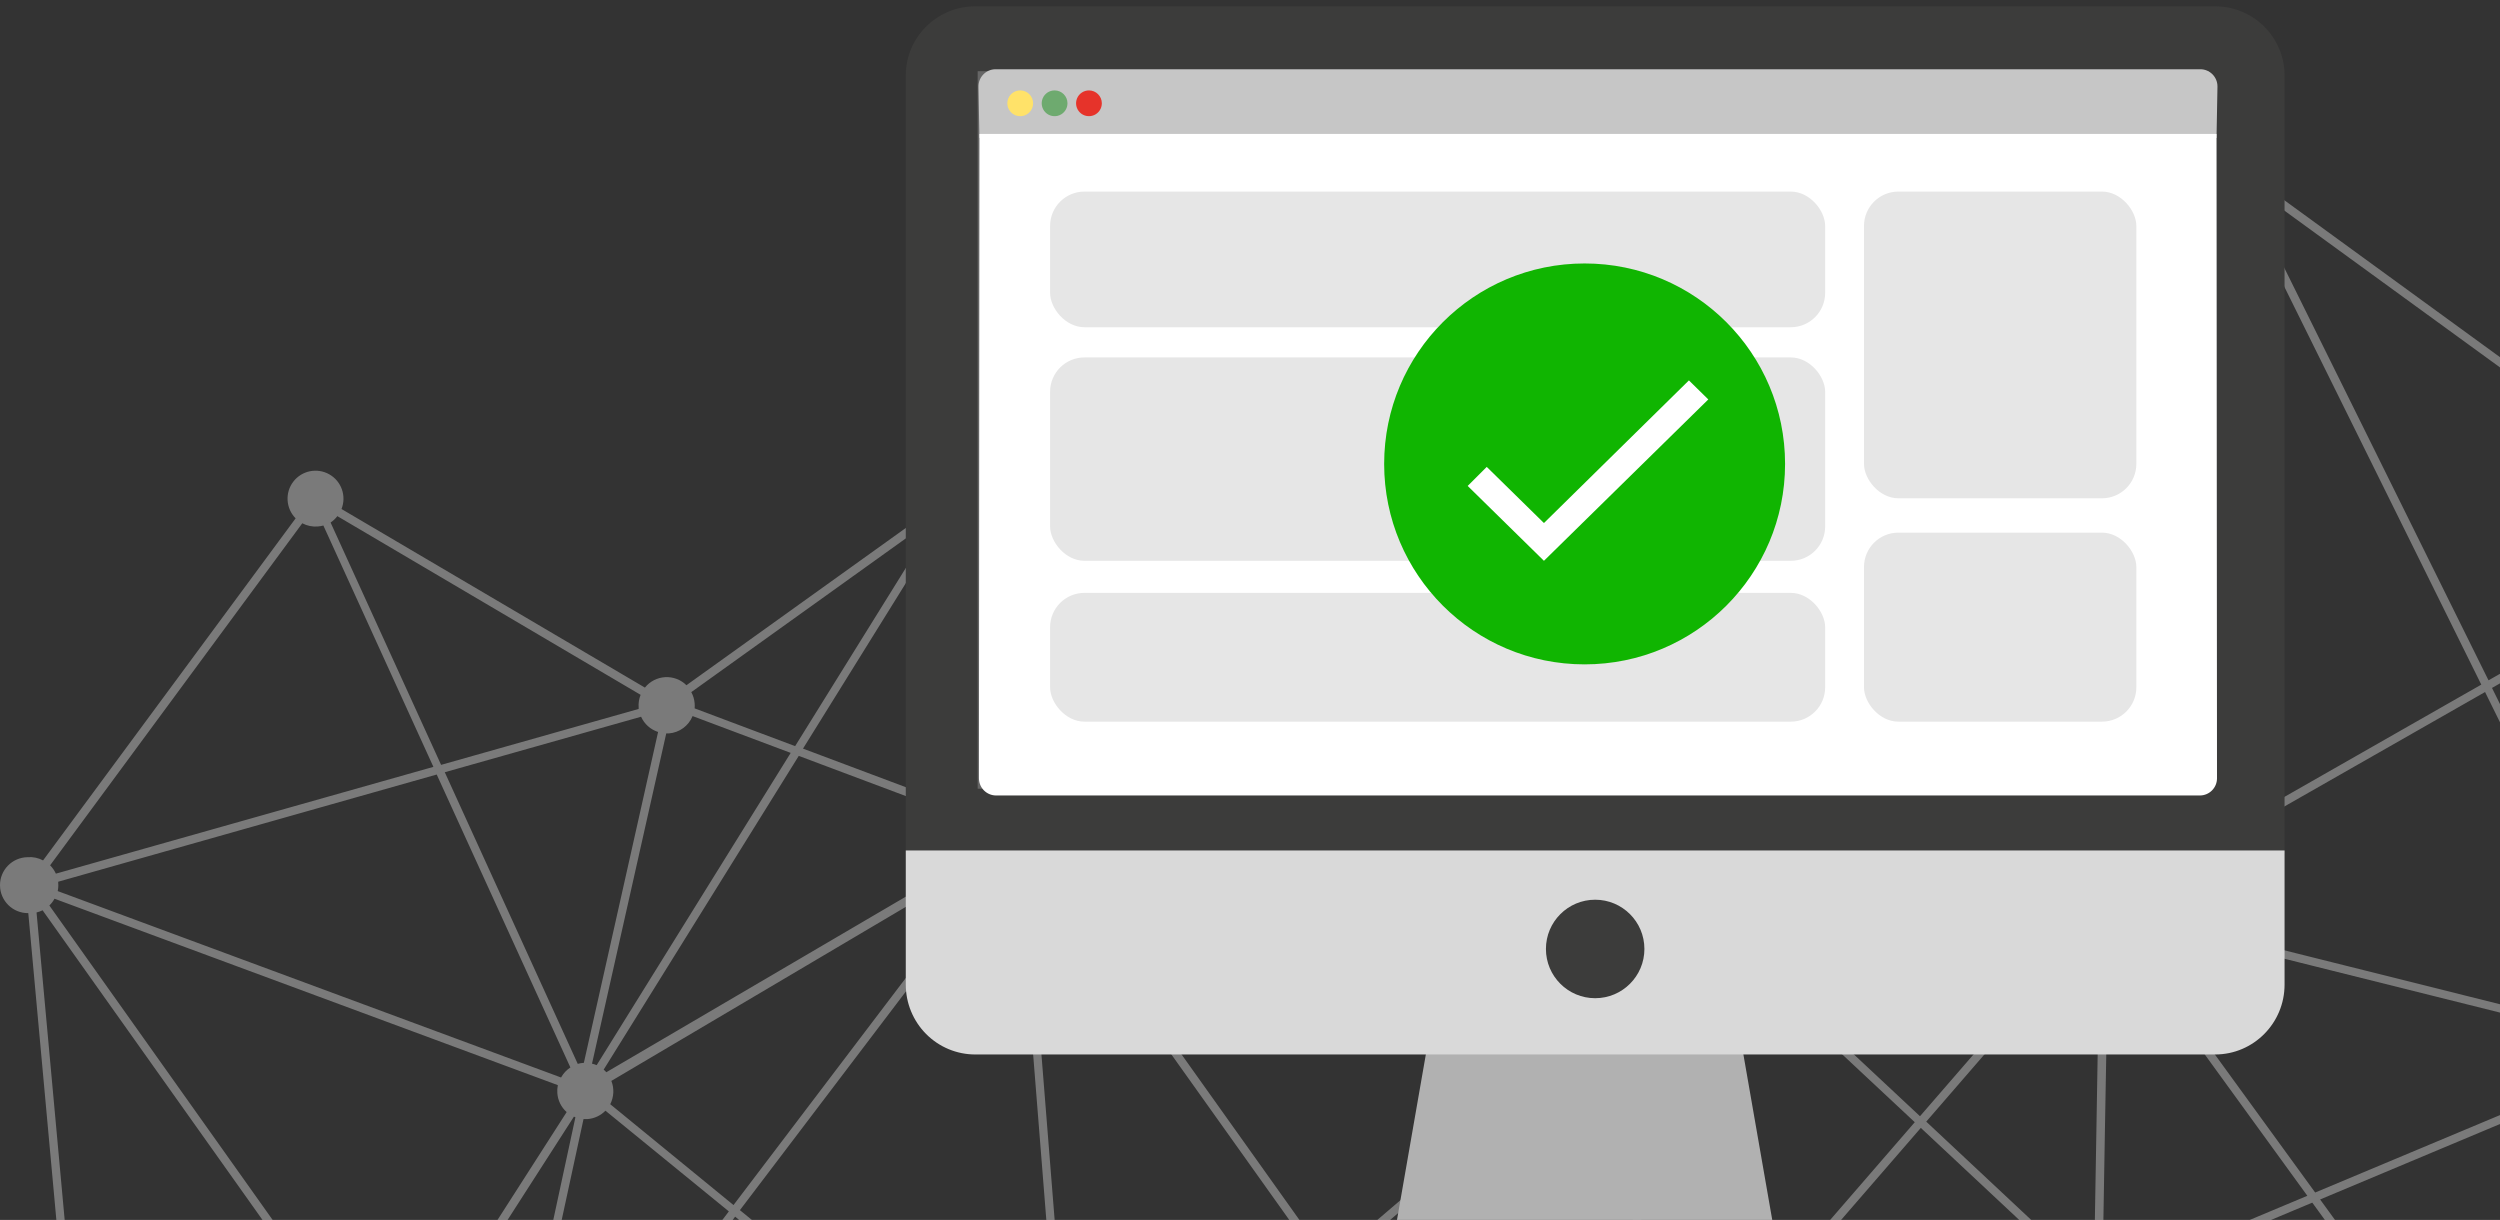 <svg width="291" height="142" viewBox="0 0 291 142" fill="none" xmlns="http://www.w3.org/2000/svg">
<rect x="0" y="0" width="291" height="142" fill="#333333" stroke="none"/>
<g clip-path="url(#clip0)">
<path opacity="0.35" d="M563.608 130.022L552.845 84.572C554.102 83.877 554.754 82.441 554.452 81.038C554.149 79.634 552.963 78.595 551.532 78.479C550.101 78.364 548.763 79.199 548.239 80.536L487.38 73.153C487.198 71.355 485.592 70.046 483.794 70.228C481.997 70.411 480.688 72.017 480.87 73.814C480.907 74.3 481.053 74.771 481.299 75.192L439.857 106.841C439.067 106.093 437.957 105.789 436.897 106.03C435.837 106.271 434.967 107.025 434.578 108.04L360.2 92.666C360.208 92.539 360.208 92.413 360.2 92.286C360.113 91.025 359.305 89.928 358.126 89.472C356.947 89.016 355.611 89.284 354.699 90.16L322.208 64.445C323.141 63.014 322.809 61.105 321.448 60.073C320.086 59.041 318.158 59.238 317.032 60.523L262.336 20.715C262.951 19.491 262.733 18.012 261.791 17.017C260.848 16.022 259.383 15.724 258.127 16.271C256.87 16.819 256.092 18.095 256.179 19.462C256.228 20.123 256.48 20.752 256.9 21.263L226.645 54.312C225.712 53.672 224.515 53.563 223.482 54.022C222.449 54.481 221.728 55.443 221.578 56.563L114.502 57.312V57.789C114.405 56.626 113.696 55.603 112.64 55.106C111.584 54.608 110.344 54.712 109.385 55.377C108.426 56.043 107.895 57.169 107.992 58.332C108.026 58.707 108.123 59.074 108.28 59.417L79.901 79.76C79.246 79.11 78.344 78.768 77.423 78.821C76.501 78.874 75.644 79.316 75.067 80.037L39.75 59.248C40.351 57.738 39.746 56.016 38.333 55.214C36.919 54.411 35.13 54.775 34.141 56.065C33.153 57.356 33.268 59.178 34.412 60.334L5.013 100.152C4.464 99.855 3.84 99.725 3.217 99.778C1.42 99.799 -0.021 101.273 0 103.071C0.021 104.868 1.496 106.309 3.293 106.288L12.684 208.921C11.32 209.229 10.306 210.373 10.163 211.764C10.02 213.155 10.781 214.481 12.054 215.06C13.327 215.638 14.827 215.339 15.781 214.317C16.735 213.296 16.929 211.779 16.265 210.549L54.783 180.804C55.695 181.683 57.033 181.953 58.214 181.497C59.395 181.041 60.205 179.941 60.289 178.678L121.593 173.795C121.904 175.247 123.158 176.304 124.641 176.366C126.125 176.427 127.462 175.477 127.892 174.056L175.844 181.878C175.844 181.981 175.844 182.079 175.844 182.182C175.844 183.98 177.301 185.437 179.099 185.437C180.897 185.437 182.354 183.98 182.354 182.182L299.629 242.724C299.142 244.196 299.762 245.807 301.109 246.574C302.456 247.341 304.158 247.051 305.175 245.881C306.193 244.711 306.244 242.986 305.298 241.758L380.43 162.441C381.656 163.305 383.314 163.22 384.445 162.235L419.567 192.381C419.191 192.975 419.017 193.676 419.073 194.377C419.156 195.89 420.273 197.146 421.766 197.405C423.26 197.664 424.734 196.859 425.323 195.462L465.892 206.746C465.867 206.968 465.867 207.192 465.892 207.413C465.988 208.576 466.698 209.599 467.754 210.096C468.81 210.594 470.05 210.491 471.009 209.825C471.968 209.16 472.499 208.034 472.402 206.871C472.391 206.756 472.375 206.642 472.353 206.529L543.964 181.754C544.624 182.973 545.983 183.641 547.351 183.418C548.719 183.195 549.796 182.13 550.034 180.764C550.272 179.399 549.619 178.032 548.407 177.359L563.055 136.445C564.286 136.712 565.561 136.244 566.328 135.244C567.095 134.245 567.216 132.892 566.638 131.772C566.061 130.653 564.889 129.966 563.63 130.011L563.608 130.022ZM225.522 60.214L227.719 65.954L203.496 102.3L223.845 60.144C224.243 60.268 224.661 60.316 225.077 60.285C225.227 60.272 225.375 60.249 225.522 60.214ZM111.117 61.299L117.6 94.049C116.853 94.314 116.228 94.843 115.842 95.536L93.469 87.138L109.745 60.947C110.17 61.167 110.638 61.295 111.117 61.321V61.299ZM37.64 61.169L50.448 89.264L6.505 101.693C6.339 101.332 6.112 101.004 5.832 100.722L35.187 60.908C35.738 61.203 36.361 61.333 36.983 61.283C37.205 61.266 37.425 61.228 37.64 61.169ZM440.421 187.027L512.141 156.848C512.231 156.992 512.33 157.13 512.439 157.26L470.888 204.397C469.551 203.531 467.783 203.761 466.711 204.94L440.421 187.027ZM486.74 75.529L535.664 112.353L515.916 152.041C515.505 151.908 515.072 151.857 514.642 151.889C514.503 151.903 514.365 151.924 514.229 151.955L486.127 76.147C486.353 75.969 486.554 75.761 486.724 75.529H486.74ZM518.206 154.895C518.186 154.676 518.146 154.46 518.086 154.249L560.353 135.007L525.177 162.587L517.761 156.772C518.088 156.203 518.235 155.549 518.184 154.895H518.206ZM524.396 163.2L472.95 203.54L513.166 157.895C514.428 158.719 516.092 158.569 517.186 157.531L524.396 163.2ZM439.455 186.381L430.813 180.5C431.066 179.978 431.174 179.397 431.128 178.819V178.683L507.925 157.575L439.455 186.381ZM438.403 186.826L425.1 192.424C424.803 191.934 424.382 191.53 423.88 191.253L427.194 182.28C427.501 182.341 427.815 182.361 428.127 182.339C428.958 182.281 429.735 181.906 430.297 181.292L438.403 186.826ZM420.163 191.649L385.074 161.502V161.464L424.677 178.282C424.581 178.635 424.548 179.002 424.579 179.367C424.665 180.464 425.3 181.444 426.267 181.971L422.946 190.949C421.947 190.731 420.904 191.001 420.136 191.676L420.163 191.649ZM318.405 65.943L310.37 118.939H310.099C309.848 118.961 309.6 119.012 309.361 119.091L290.069 80.075L316.794 64.836C317.205 65.361 317.767 65.748 318.405 65.943ZM6.342 104.611L64.933 126.311C64.87 126.618 64.85 126.932 64.874 127.244C64.934 128.092 65.323 128.882 65.959 129.447L45.49 161.372L5.745 105.398C5.985 105.169 6.186 104.904 6.342 104.611ZM15.565 209.686L45.506 163.086L54.729 176.106C53.651 177.135 53.41 178.764 54.143 180.061L15.684 209.779L15.565 209.686ZM58.575 175.58C58.44 175.507 58.301 175.443 58.157 175.39L67.922 130.26C68.08 130.269 68.237 130.269 68.394 130.26C69.183 130.198 69.921 129.851 70.472 129.284L84.838 141.007L58.575 175.58ZM86.124 140.861L117.128 100.017C117.545 100.244 118.006 100.377 118.479 100.407L124.013 169.878C123.469 170.006 122.967 170.269 122.553 170.643L86.124 140.861ZM379.025 160.032C379.025 160.092 379.025 160.152 379.025 160.211L304.11 181.911C303.91 181.472 303.615 181.083 303.247 180.772L332.038 134.117L379.171 158.725C379.043 159.144 379 159.585 379.047 160.021L379.025 160.032ZM240.321 106.651C240.482 107.546 241.009 108.333 241.775 108.821L223.487 129.929L202.601 110.4C202.93 109.977 203.15 109.48 203.241 108.951L240.321 106.651ZM299.672 180.359L270.062 139.618L307.565 123.886C307.98 124.576 308.635 125.088 309.405 125.324L309.253 126.333L301.186 179.98C301.097 179.974 301.008 179.974 300.92 179.98C300.482 180.021 300.058 180.15 299.672 180.359ZM269.487 138.81L246.582 107.286C246.648 107.132 246.701 106.972 246.739 106.809L307.11 121.89C307.091 122.081 307.091 122.274 307.11 122.465C307.127 122.648 307.157 122.829 307.202 123.007L269.487 138.81ZM268.575 139.19L246.989 148.233C246.49 147.443 245.676 146.906 244.754 146.758L245.009 131.747L245.421 108.751C245.661 108.589 245.878 108.395 246.067 108.176L268.575 139.19ZM224.214 130.559L242.708 109.201C243.062 109.296 243.428 109.331 243.793 109.304C243.997 109.287 244.199 109.251 244.396 109.196L244.021 131.557L243.761 146.747C243.192 146.822 242.653 147.047 242.198 147.398L224.214 130.559ZM313.007 124.13L331.224 133.651L302.471 180.267C302.364 180.219 302.253 180.179 302.14 180.148L310.354 125.486H310.62C311.577 125.408 312.45 124.912 313.007 124.13ZM298.636 181.211L247.276 151.146C247.526 150.496 247.56 149.783 247.374 149.112L269.15 139.987L298.891 180.929C298.8 181.018 298.715 181.112 298.636 181.211ZM240.961 150.24C240.977 150.469 241.019 150.694 241.086 150.913L181.779 180.061C181.713 179.967 181.643 179.876 181.567 179.79L223.585 131.286L241.558 148.103C241.113 148.722 240.901 149.48 240.961 150.24ZM180.862 179.16C180.735 179.078 180.603 179.004 180.466 178.938L199.714 111.626C199.909 111.642 200.105 111.642 200.3 111.626C200.885 111.579 201.447 111.377 201.928 111.04L222.88 130.624L180.862 179.16ZM55.542 175.531L46.092 162.218L66.805 129.978L66.978 130.049L64.619 140.996L57.24 175.173C57.083 175.16 56.925 175.16 56.769 175.173C56.34 175.21 55.923 175.332 55.542 175.531ZM85.38 140.269L71.031 128.53C71.463 127.687 71.511 126.698 71.161 125.817L116.135 99.235L116.342 99.463L85.38 140.269ZM202.237 105.946L228.137 67.06L241.954 103.196C241.045 103.712 240.439 104.635 240.327 105.675L203.3 107.964C203.201 107.185 202.823 106.468 202.237 105.946ZM228.82 66.073L258.072 22.159C258.181 22.213 258.293 22.261 258.409 22.299L243.669 102.772C243.544 102.772 243.424 102.772 243.3 102.772C243.15 102.785 243.001 102.808 242.855 102.843L228.82 66.073ZM246.848 105.783C246.82 105.468 246.749 105.157 246.636 104.861L289.261 80.552L308.499 119.546C307.983 119.904 307.582 120.403 307.343 120.984L246.821 105.843L246.848 105.783ZM313.652 121.944C313.622 121.569 313.528 121.203 313.376 120.859L354.558 94.738C354.692 94.883 354.839 95.015 354.997 95.134L331.734 132.821L313.452 123.279C313.6 122.85 313.659 122.396 313.625 121.944H313.652ZM357.824 95.677L380.723 156.902C380.296 157.13 379.925 157.451 379.638 157.841L332.564 133.266L355.795 95.617C356.235 95.779 356.705 95.844 357.173 95.807C357.393 95.785 357.611 95.741 357.824 95.677ZM379.73 161.763L304.598 241.096C304.158 240.798 303.651 240.611 303.122 240.554L301.744 186.506C303.418 186.229 304.598 184.713 304.457 183.023C304.457 182.963 304.457 182.904 304.457 182.844L379.372 161.144C379.467 161.369 379.587 161.582 379.73 161.779V161.763ZM301.419 240.782L265.543 183.278L297.941 183.717C298.134 185.194 299.305 186.351 300.784 186.527L302.162 240.576C301.907 240.613 301.657 240.682 301.419 240.782ZM264.951 182.291L246.354 152.454C246.523 152.308 246.677 152.146 246.815 151.971L298.158 182.025C298.07 182.249 298.007 182.482 297.968 182.719L264.951 182.291ZM263.807 182.291L182.284 181.206C182.284 181.119 182.24 181.032 182.213 180.951L241.504 151.814C242.158 152.811 243.305 153.371 244.493 153.273C244.853 153.242 245.204 153.152 245.535 153.007L263.807 182.291ZM177.607 179.003L155.25 147.609L198.109 110.98C198.326 111.144 198.563 111.281 198.814 111.387L179.517 178.678C179.288 178.653 179.057 178.653 178.828 178.678C178.404 178.707 177.99 178.818 177.607 179.003ZM154.686 146.823L120.969 99.474C121.377 99.083 121.675 98.591 121.832 98.047L123.546 98.291L196.785 108.653C196.838 109.241 197.05 109.804 197.398 110.28L154.686 146.823ZM153.954 147.452L126.904 170.584C126.366 170.116 125.69 169.838 124.978 169.792L119.434 100.32C119.695 100.261 119.949 100.17 120.188 100.049L153.954 147.452ZM121.495 172.83L60.219 177.712C60.083 177.127 59.791 176.591 59.373 176.16L85.57 141.62L121.951 171.376C121.684 171.817 121.526 172.315 121.49 172.83H121.495ZM13.644 208.851L4.253 106.212C4.497 106.153 4.734 106.067 4.959 105.957L44.931 162.246L14.784 209.155C14.425 208.985 14.039 208.882 13.644 208.851ZM50.833 90.154L66.393 124.25C65.942 124.547 65.57 124.949 65.308 125.421L6.716 103.722C6.783 103.415 6.803 103.101 6.776 102.789C6.779 102.736 6.779 102.684 6.776 102.631L50.833 90.154ZM51.772 89.888L74.623 83.427C75 84.273 75.72 84.919 76.603 85.201L67.96 123.718H67.89C67.673 123.735 67.458 123.775 67.25 123.837L51.772 89.888ZM80.617 83.351L92.037 87.637L69.452 123.984C69.277 123.911 69.095 123.853 68.91 123.81L77.552 85.369C77.655 85.375 77.758 85.375 77.861 85.369C79.087 85.271 80.154 84.491 80.617 83.351ZM92.976 87.984L115.522 96.447C115.456 96.759 115.436 97.079 115.463 97.396C115.488 97.728 115.563 98.053 115.685 98.362L70.575 124.808C70.482 124.698 70.378 124.596 70.266 124.505L92.976 87.984ZM196.937 107.411C196.937 107.508 196.883 107.606 196.861 107.704L140.277 99.702L121.989 97.114C121.989 97.033 121.989 96.957 121.989 96.876C121.856 95.112 120.338 93.777 118.571 93.87L112.104 61.212C112.737 61.04 113.303 60.683 113.732 60.187L196.937 107.411ZM228.061 56.764C228.011 56.115 227.765 55.496 227.355 54.99L255.566 24.16L228.37 64.972L226.433 59.872C227.535 59.242 228.171 58.029 228.061 56.764ZM260.421 22.316L288.822 79.689L246.148 104.026C245.758 103.523 245.23 103.146 244.629 102.941L259.331 22.473C259.45 22.473 259.575 22.473 259.7 22.473C259.951 22.452 260.199 22.399 260.438 22.316H260.421ZM261.75 21.497L316.49 61.304C316.203 61.85 316.077 62.465 316.126 63.078C316.154 63.394 316.225 63.705 316.338 64.001L289.663 79.19L261.3 21.898C261.468 21.779 261.624 21.645 261.767 21.497H261.75ZM321.589 65.2L354.08 90.914C353.75 91.487 353.602 92.147 353.657 92.807C353.691 93.21 353.798 93.603 353.972 93.968L312.833 120.089C312.432 119.623 311.907 119.281 311.32 119.101L319.36 66.106C319.448 66.111 319.537 66.111 319.625 66.106C320.37 66.04 321.069 65.72 321.606 65.2H321.589ZM398.691 144.121L384.369 157.228C383.718 156.694 382.886 156.434 382.047 156.501C381.904 156.514 381.763 156.536 381.624 156.566L358.702 95.297L358.762 95.254L398.691 144.121ZM399.298 144.87L425.447 176.877C425.311 177.03 425.187 177.196 425.079 177.37L385.475 160.58C385.572 160.227 385.605 159.86 385.573 159.495C385.531 158.934 385.344 158.394 385.03 157.927L399.298 144.87ZM400.009 144.219L435.516 111.734C435.858 112.02 436.255 112.232 436.683 112.358L436.184 115.939L427.835 175.808H427.607C427.108 175.849 426.625 176.005 426.196 176.264L400.009 144.219ZM440.182 111.252L457.987 121.841L428.957 175.998L428.789 175.965L437.171 115.874L437.638 112.521C437.719 112.526 437.8 112.526 437.882 112.521C438.793 112.44 439.628 111.979 440.182 111.252ZM458.812 122.335L511.886 153.913C511.689 154.386 511.607 154.899 511.647 155.41V155.546L430.813 177.755C430.584 177.24 430.228 176.792 429.777 176.453L458.812 122.335ZM459.268 121.488L483.274 76.689C483.934 76.876 484.637 76.842 485.275 76.592L513.345 152.264C512.979 152.468 512.653 152.739 512.385 153.061L459.268 121.488ZM549.552 84.458L536.109 111.479L487.18 74.677C487.244 74.501 487.293 74.319 487.326 74.134L548.028 81.496C548.014 81.653 548.014 81.811 548.028 81.968C548.117 82.994 548.686 83.918 549.563 84.458H549.552ZM536.456 112.944L561.107 131.481C560.695 132.089 560.503 132.821 560.565 133.553C560.57 133.646 560.581 133.738 560.598 133.83L517.663 153.36C517.433 153.005 517.136 152.697 516.79 152.454L536.456 112.944ZM547.48 177.05C546.442 176.833 545.364 177.141 544.599 177.875L525.931 163.227L561.357 135.452C561.585 135.713 561.852 135.936 562.149 136.114L547.48 177.05ZM472.017 205.628L471.951 205.525L525.155 163.813L544.002 178.634C543.674 179.204 543.527 179.861 543.579 180.517C543.579 180.632 543.595 180.746 543.628 180.858L472.017 205.628ZM425.534 194.524C425.556 194.304 425.556 194.082 425.534 193.862C425.518 193.679 425.485 193.497 425.437 193.319L439.314 187.482L466.136 205.732C466.119 205.759 466.105 205.788 466.092 205.818L425.534 194.524ZM184.383 182.166L264.403 183.251L300.605 241.297C300.402 241.467 300.22 241.66 300.063 241.872L184.383 182.166ZM128.022 173.101C128.027 172.998 128.027 172.895 128.022 172.792C127.981 172.268 127.813 171.761 127.533 171.316L154.518 148.238L176.831 179.562C176.442 179.94 176.152 180.407 175.985 180.923L128.022 173.101ZM74.568 80.878C74.377 81.348 74.299 81.858 74.34 82.364C74.338 82.416 74.338 82.469 74.34 82.521L51.343 89.031L38.48 60.822C38.782 60.619 39.048 60.368 39.267 60.078L74.568 80.878ZM108.795 60.263C108.849 60.323 108.904 60.382 108.963 60.437L92.552 86.85L80.856 82.456C80.872 82.261 80.872 82.065 80.856 81.87C80.82 81.412 80.687 80.966 80.465 80.563L108.795 60.263ZM221.588 57.55C221.725 58.446 222.228 59.244 222.977 59.753L201.016 105.279C200.619 105.152 200.201 105.104 199.785 105.138C198.791 105.215 197.888 105.742 197.333 106.57L114.237 59.373C114.396 59.008 114.488 58.616 114.508 58.218V58.272L221.588 57.55ZM434.366 109.006C434.353 109.175 434.353 109.346 434.366 109.516C434.416 110.061 434.603 110.586 434.909 111.04L399.429 143.503L359.473 94.592C359.71 94.295 359.894 93.959 360.015 93.599L434.366 109.006ZM481.885 75.968C482.039 76.113 482.208 76.242 482.389 76.353L458.448 121.022L440.67 110.443C440.85 109.983 440.922 109.487 440.882 108.995C440.846 108.511 440.699 108.041 440.453 107.622L481.885 75.968ZM551.939 84.897L562.675 130.228C562.342 130.356 562.032 130.54 561.759 130.77L536.906 112.076L550.469 84.854C550.822 84.95 551.189 84.987 551.554 84.963C551.684 84.941 551.814 84.919 551.939 84.897Z" fill="white"/>
<path d="M167.394 114.553L161.113 150.581H161.117H207.786L201.504 114.553H167.394Z" fill="#B1B1B1"/>
<path d="M105.433 8.785V99.356L113.298 107.184H258.058L265.923 99.356V8.785C265.923 4.34 262.301 0.736 257.835 0.736H113.521C109.054 0.736 105.433 4.34 105.433 8.785Z" fill="#3C3C3B"/>
<path d="M105.433 98.995L105.433 114.605C105.432 116.763 106.284 118.833 107.801 120.359C109.318 121.885 111.376 122.742 113.521 122.741H257.852C262.313 122.734 265.925 119.092 265.923 114.605V98.995H105.433Z" fill="#D9D9D9"/>
<path d="M257.096 8.287H113.802V91.807H257.096V8.287Z" fill="#666666"/>
<path d="M191.409 110.459C191.409 113.624 188.843 116.191 185.678 116.191C182.512 116.191 179.946 113.624 179.946 110.459C179.946 107.293 182.512 104.727 185.678 104.727C188.843 104.727 191.409 107.293 191.409 110.459Z" fill="#3C3C3B"/>
<path d="M258.003 16.059H114.005L113.896 10.095C113.876 8.991 114.754 8.079 115.859 8.059C115.871 8.059 115.883 8.059 115.896 8.059H256.113C257.218 8.059 258.113 8.954 258.113 10.059C258.113 10.071 258.113 10.083 258.113 10.095L258.003 16.059Z" fill="#C6C6C6"/>
<path d="M120.254 12.012C120.259 12.62 119.897 13.17 119.337 13.406C118.777 13.642 118.13 13.517 117.698 13.089C117.267 12.661 117.136 12.015 117.367 11.453C117.599 10.891 118.147 10.524 118.754 10.524C119.578 10.524 120.248 11.188 120.254 12.012Z" fill="#FFE269"/>
<path d="M124.254 12.012C124.259 12.62 123.897 13.171 123.336 13.407C122.776 13.643 122.128 13.517 121.697 13.088C121.266 12.659 121.136 12.013 121.368 11.451C121.601 10.889 122.149 10.523 122.757 10.524C123.581 10.524 124.249 11.189 124.254 12.012Z" fill="#6EAA6F"/>
<path d="M128.254 12.012C128.259 12.62 127.897 13.17 127.337 13.406C126.777 13.642 126.13 13.517 125.698 13.089C125.267 12.661 125.136 12.015 125.367 11.453C125.599 10.891 126.147 10.524 126.754 10.524C127.578 10.524 128.248 11.188 128.254 12.012Z" fill="#E6332A"/>
<path d="M256.059 92.593L115.95 92.594C114.845 92.594 113.95 91.699 113.95 90.594C113.95 90.594 113.95 90.594 113.95 90.593L114.005 15.593H258.005L258.059 90.593C258.06 91.698 257.165 92.594 256.061 92.594C256.06 92.594 256.06 92.594 256.059 92.594V92.593Z" fill="white"/>
<rect x="122.23" y="22.3" width="90.219" height="15.79" rx="4" fill="#E6E6E6"/>
<rect x="122.23" y="41.605" width="90.219" height="23.673" rx="4" fill="#E6E6E6"/>
<rect x="216.968" y="22.3" width="31.703" height="35.7" rx="4" fill="#E6E6E6"/>
<rect x="216.968" y="62" width="31.703" height="22" rx="4" fill="#E6E6E6"/>
<rect x="122.23" y="69.011" width="90.219" height="14.989" rx="4" fill="#E6E6E6"/>
<path fill-rule="evenodd" clip-rule="evenodd" d="M184.449 77.333C197.336 77.333 207.782 66.887 207.782 54C207.782 41.113 197.336 30.667 184.449 30.667C171.562 30.667 161.116 41.113 161.116 54C161.116 66.887 171.562 77.333 184.449 77.333Z" fill="#10B501"/>
<path d="M179.715 60.882L196.589 44.278L198.846 46.494L179.715 65.278L170.838 56.562L173.057 54.346L179.715 60.882Z" fill="white"/>
</g>
<defs>
<clipPath id="clip0">
<rect width="291" height="142" fill="white"/>
</clipPath>
</defs>
</svg>
